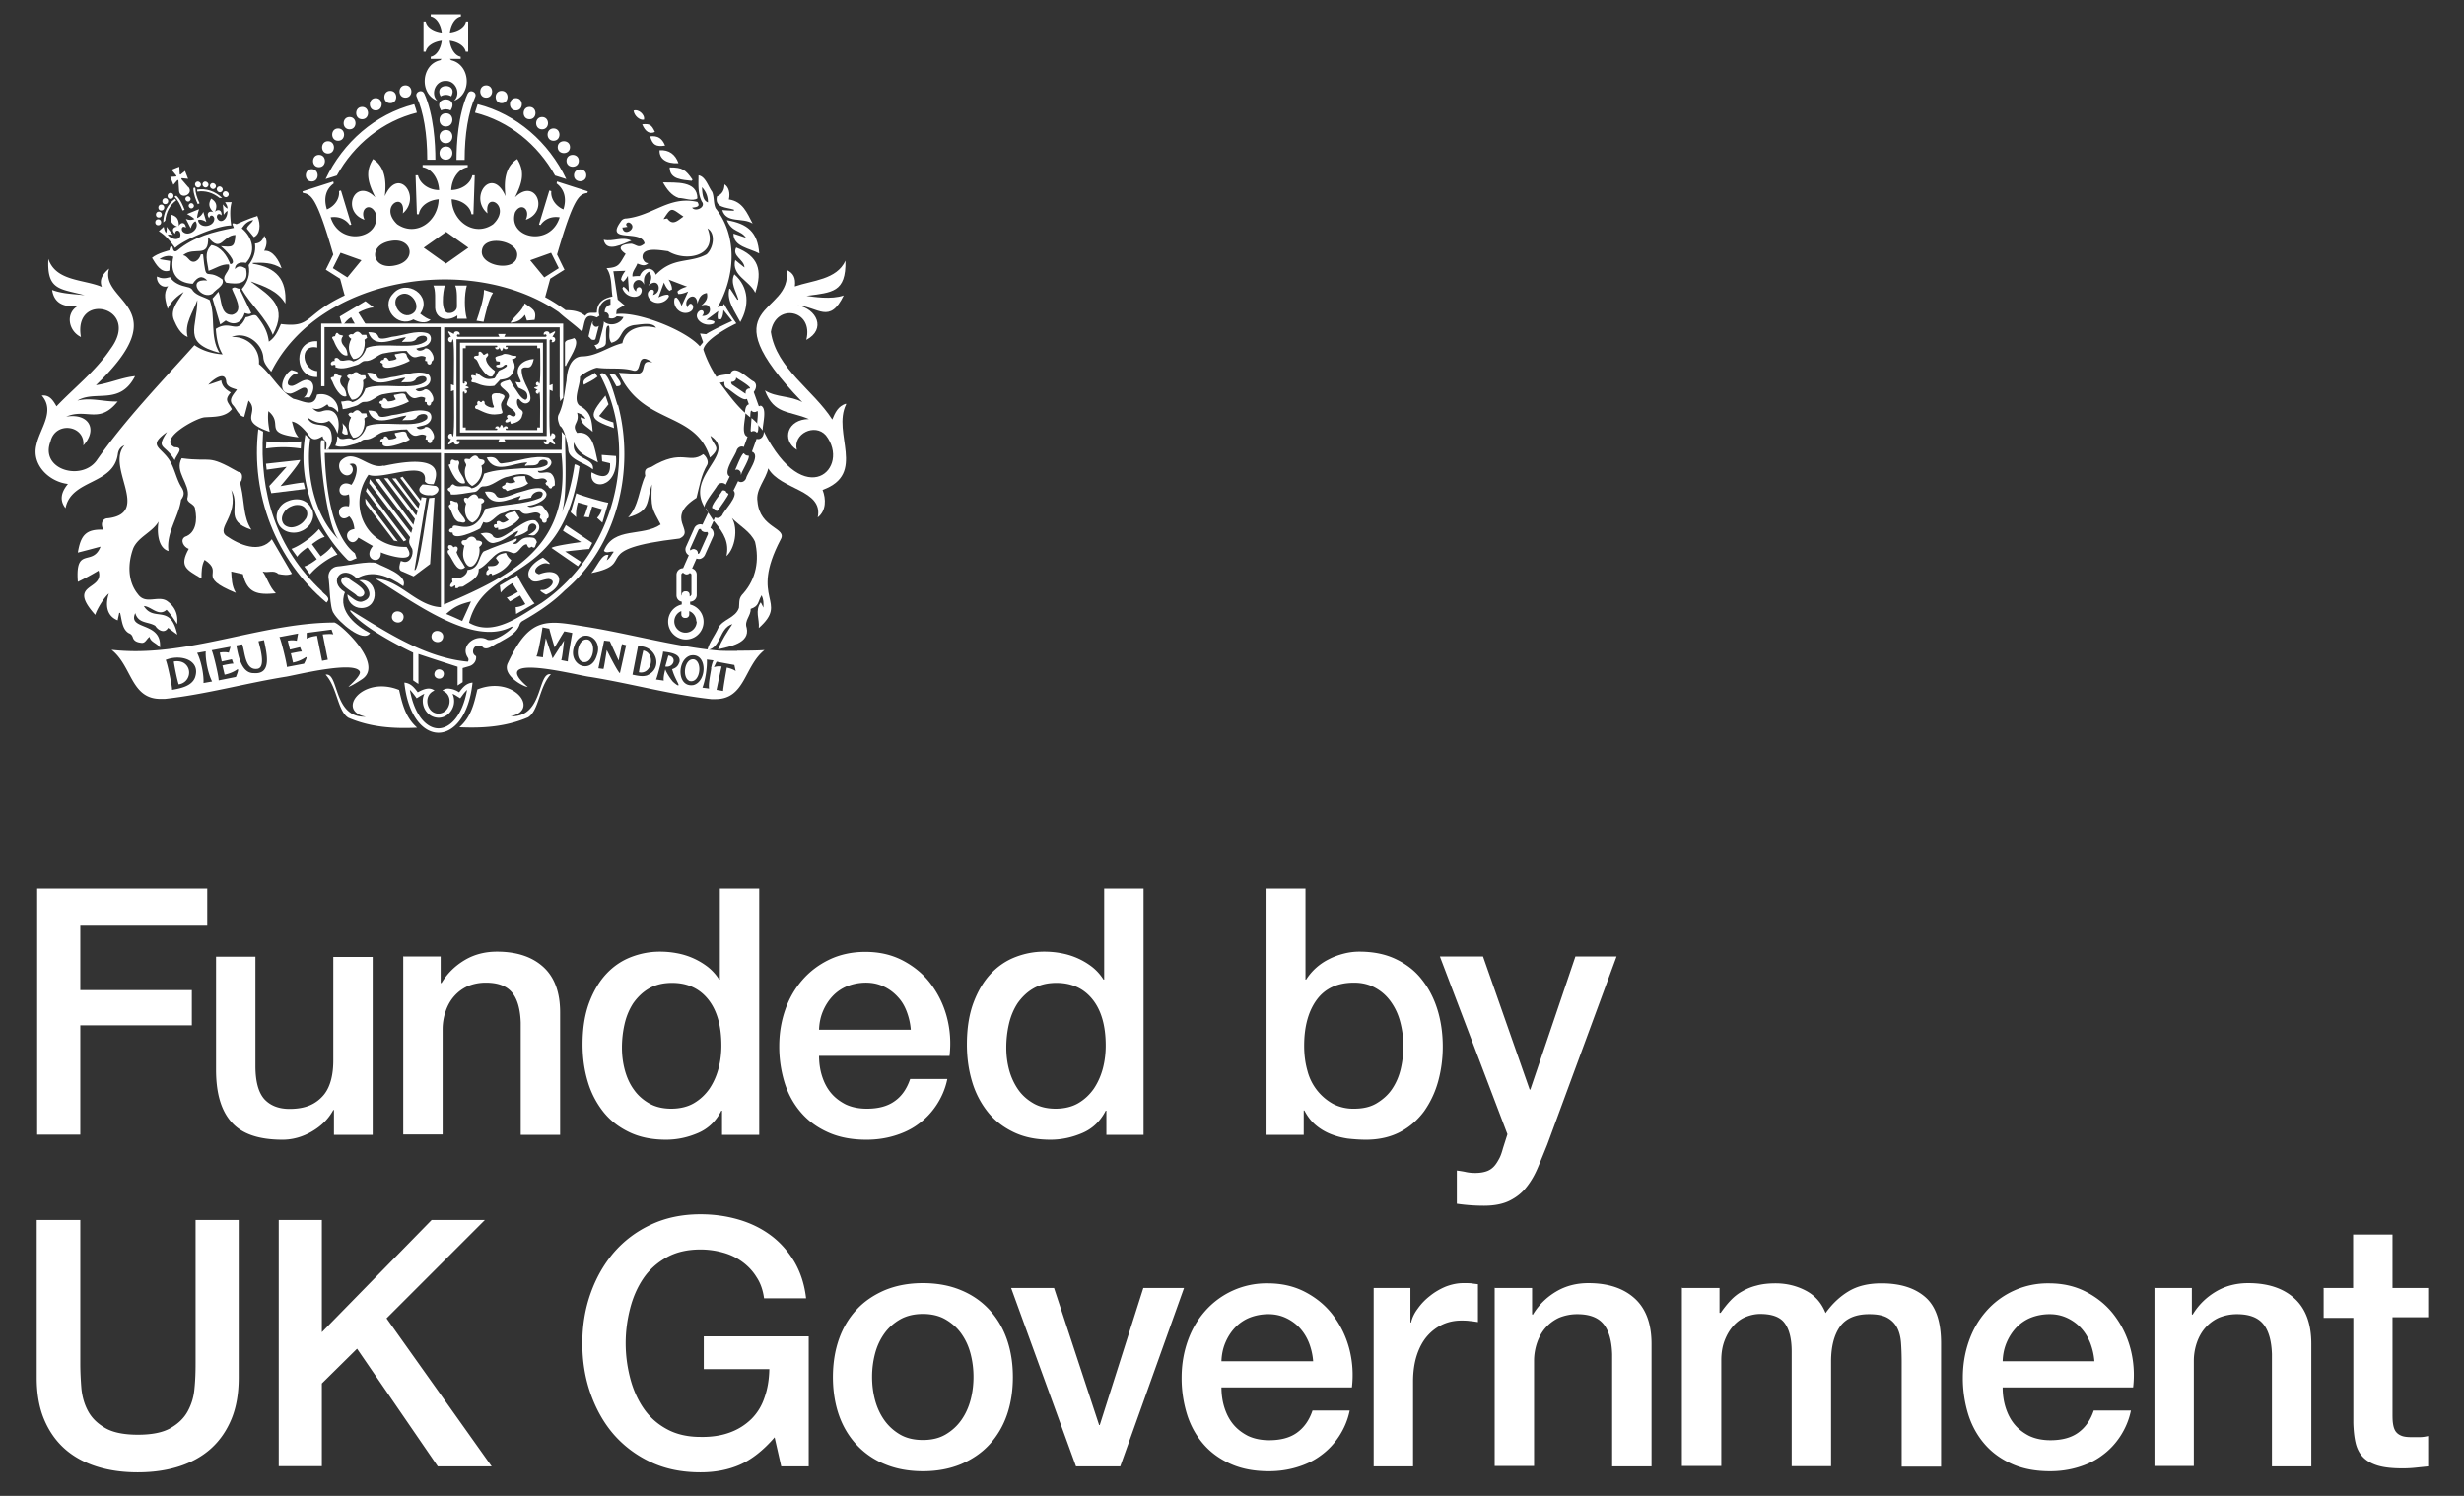 <?xml version="1.0" encoding="UTF-8"?> <svg xmlns="http://www.w3.org/2000/svg" id="Layer_1" data-name="Layer 1" viewBox="0 0 112 68"><rect x="0" y="0" width="112" height="68" fill="#333333" stroke="none"/><defs><style>.cls-1{fill:#fff}</style></defs><path d="M1.69 40.39h7.73v1.69H3.65v2.93h5.07v1.6H3.65v4.97H1.69v-11.2ZM16.94 51.59h-1.76v-1.13h-.03c-.22.41-.55.73-.98.98-.43.25-.88.37-1.33.37-1.07 0-1.84-.26-2.31-.79-.48-.53-.71-1.33-.71-2.39v-5.14h1.79v4.97c0 .71.14 1.21.41 1.51.27.29.65.44 1.14.44.38 0 .69-.06.94-.17.25-.11.45-.27.61-.46.16-.19.27-.43.34-.7.07-.27.1-.56.1-.88v-4.7h1.79v8.11ZM18.34 43.48h1.69v1.19l.03.03c.27-.45.63-.8 1.07-1.06.44-.26.93-.38 1.46-.38.89 0 1.59.23 2.1.69.51.46.77 1.15.77 2.07v5.57h-1.79v-5.1c-.02-.64-.16-1.1-.41-1.39-.25-.29-.64-.43-1.18-.43-.3 0-.58.06-.82.16-.24.11-.44.26-.61.45-.17.19-.3.42-.39.68-.09.26-.14.54-.14.83v4.78h-1.79v-8.11ZM34.51 51.59h-1.69v-1.1h-.03c-.24.47-.59.81-1.05 1.01-.46.2-.95.31-1.46.31-.64 0-1.19-.11-1.67-.34-.48-.23-.87-.53-1.18-.92a4.05 4.05 0 0 1-.71-1.37c-.16-.53-.24-1.09-.24-1.7 0-.73.1-1.36.3-1.9.2-.53.46-.97.79-1.32.33-.35.71-.6 1.13-.76.42-.16.85-.24 1.29-.24.25 0 .51.02.77.07a3.256 3.256 0 0 1 1.42.63c.2.16.37.35.51.57h.03v-4.14h1.79v11.2Zm-6.24-3.97c0 .35.04.68.13 1.02.09.33.22.63.41.89.18.26.42.47.7.63.28.16.62.24 1 .24s.74-.08 1.03-.25c.29-.17.52-.39.71-.66.18-.27.32-.58.41-.92.09-.34.13-.69.13-1.04 0-.9-.2-1.6-.6-2.1-.4-.5-.95-.75-1.64-.75-.42 0-.77.09-1.06.26-.29.17-.52.4-.71.67-.18.28-.31.59-.39.94-.08.35-.12.71-.12 1.07ZM37.23 47.99c0 .31.04.62.13.91s.22.55.4.77.4.39.67.53c.27.13.6.2.97.2.52 0 .94-.11 1.26-.34.32-.22.56-.56.71-1.01h1.69c-.09.44-.26.83-.49 1.18-.23.35-.51.64-.83.87-.32.24-.69.41-1.09.53s-.82.18-1.26.18c-.64 0-1.2-.1-1.69-.31s-.91-.5-1.25-.88c-.34-.38-.6-.83-.77-1.35a5.54 5.54 0 0 1-.26-1.72c0-.57.09-1.12.27-1.64.18-.52.44-.97.78-1.36.34-.39.75-.7 1.23-.93.48-.23 1.03-.35 1.63-.35.64 0 1.21.13 1.72.4s.93.62 1.26 1.06c.33.44.58.94.73 1.51.15.57.19 1.16.12 1.76H37.2Zm4.17-1.17c-.02-.28-.08-.55-.18-.82s-.23-.49-.41-.68a2 2 0 0 0-.63-.47c-.25-.12-.52-.18-.82-.18s-.6.06-.85.16-.48.26-.66.45c-.18.19-.33.42-.44.68-.11.26-.17.54-.18.85h4.17ZM51.98 51.59h-1.69v-1.1h-.03c-.24.47-.59.81-1.05 1.01s-.95.31-1.46.31c-.64 0-1.19-.11-1.67-.34-.48-.23-.87-.53-1.18-.92a4.05 4.05 0 0 1-.71-1.37c-.16-.53-.24-1.09-.24-1.7 0-.73.1-1.36.3-1.9.2-.53.46-.97.79-1.32s.71-.6 1.13-.76c.42-.16.85-.24 1.29-.24.25 0 .51.02.77.07a3.256 3.256 0 0 1 1.42.63c.2.16.37.35.51.57h.03v-4.14h1.79v11.2Zm-6.24-3.97c0 .35.04.68.13 1.02.09.33.23.63.41.89s.42.47.7.63c.28.16.62.24 1 .24s.74-.08 1.03-.25.52-.39.71-.66c.18-.27.32-.58.41-.92.09-.34.13-.69.13-1.04 0-.9-.2-1.6-.6-2.1-.4-.5-.95-.75-1.64-.75-.42 0-.77.09-1.06.26s-.52.4-.71.67c-.18.28-.31.59-.39.94-.08.35-.12.71-.12 1.07ZM57.55 40.39h1.79v4.14h.03a2.575 2.575 0 0 1 1.04-.93c.21-.11.44-.19.67-.25.24-.06.47-.09.7-.09.64 0 1.19.11 1.67.34.48.23.87.53 1.18.93.31.39.55.85.71 1.37s.24 1.08.24 1.68c0 .54-.07 1.07-.21 1.58-.14.51-.36.96-.64 1.36-.29.39-.65.71-1.09.94s-.96.35-1.55.35c-.27 0-.55-.02-.82-.05-.28-.04-.54-.11-.79-.21-.25-.1-.48-.24-.68-.41-.2-.17-.37-.39-.51-.66h-.03v1.11h-1.69v-11.2Zm6.24 7.15c0-.37-.05-.72-.14-1.07-.09-.35-.23-.65-.42-.92s-.42-.48-.71-.64c-.28-.16-.61-.24-.97-.24-.75 0-1.32.26-1.7.78-.38.52-.57 1.22-.57 2.09 0 .41.05.79.15 1.14a2.392 2.392 0 0 0 1.16 1.5 2 2 0 0 0 .96.22c.41 0 .75-.08 1.03-.25.28-.17.52-.38.7-.65.18-.27.31-.57.39-.91.08-.34.12-.69.12-1.04ZM65.45 43.48h1.96l2.12 6.05h.03l2.05-6.05h1.87l-3.15 8.55c-.15.37-.29.72-.43 1.05-.14.33-.31.63-.52.89-.2.26-.46.46-.76.61-.3.15-.69.23-1.16.23-.42 0-.83-.03-1.24-.09v-1.51c.15.02.29.04.42.07.14.03.28.04.42.04.21 0 .38-.03.52-.08s.25-.13.34-.23c.09-.1.16-.22.23-.35s.12-.29.17-.47l.2-.63-3.07-8.08ZM1.69 55.46h1.96v6.52c0 .38.02.76.05 1.14.04.39.14.73.31 1.04s.43.56.78.76c.35.2.84.3 1.48.3s1.13-.1 1.48-.3c.35-.2.61-.45.78-.76s.28-.66.31-1.04c.04-.39.05-.77.05-1.14v-6.52h1.96v7.17c0 .72-.11 1.35-.33 1.88-.22.53-.53.98-.93 1.34-.4.36-.89.63-1.45.81-.56.18-1.19.27-1.88.27s-1.32-.09-1.88-.27-1.05-.45-1.45-.81c-.4-.36-.71-.81-.93-1.34-.22-.53-.33-1.16-.33-1.88v-7.17ZM12.67 55.46h1.96v5.1l4.99-5.1h2.42l-4.47 4.47 4.78 6.73H19.9l-3.67-5.35-1.6 1.58v3.76h-1.96v-11.2ZM36.76 66.66h-1.25l-.3-1.32c-.52.6-1.05 1.01-1.57 1.24-.52.23-1.12.35-1.8.35-.84 0-1.59-.15-2.25-.46a5.06 5.06 0 0 1-1.69-1.26c-.46-.53-.81-1.16-1.06-1.87-.25-.71-.37-1.47-.37-2.27s.12-1.55.37-2.26c.25-.71.6-1.33 1.06-1.87.46-.53 1.02-.96 1.69-1.27.66-.31 1.41-.47 2.25-.47.61 0 1.18.08 1.73.24.55.16 1.04.4 1.47.72.43.32.78.72 1.07 1.2.28.48.46 1.04.53 1.66h-1.91c-.05-.37-.16-.69-.34-.96-.17-.28-.39-.51-.65-.7-.26-.19-.55-.33-.88-.42-.32-.09-.66-.14-1.02-.14-.6 0-1.11.12-1.54.36-.43.24-.79.56-1.06.96-.27.4-.47.86-.6 1.37-.13.51-.2 1.03-.2 1.57s.07 1.06.2 1.57.33.97.6 1.37c.27.4.62.72 1.06.96.43.24.95.36 1.54.36.5.01.95-.06 1.33-.2.39-.14.71-.35.98-.61.27-.27.47-.59.6-.98.14-.39.21-.82.22-1.29h-2.98v-1.49h4.77v5.9ZM41.95 66.88c-.65 0-1.23-.11-1.73-.32a3.59 3.59 0 0 1-1.29-.89c-.35-.38-.62-.83-.8-1.35-.18-.52-.27-1.1-.27-1.72s.09-1.19.27-1.71c.18-.52.45-.97.8-1.35s.78-.67 1.29-.89c.51-.21 1.08-.32 1.73-.32s1.23.11 1.73.32c.51.21.94.51 1.29.89s.62.83.8 1.35.27 1.09.27 1.71-.09 1.2-.27 1.72-.45.97-.8 1.35c-.35.38-.78.67-1.29.89-.51.21-1.08.32-1.73.32Zm0-1.42c.4 0 .74-.08 1.03-.25s.53-.39.72-.66c.19-.27.33-.58.42-.92.09-.34.13-.69.13-1.04s-.04-.69-.13-1.04c-.09-.35-.23-.65-.42-.92-.19-.27-.43-.48-.72-.65-.29-.17-.64-.25-1.03-.25s-.74.08-1.04.25c-.29.17-.53.38-.72.65-.19.27-.33.57-.42.92s-.13.69-.13 1.04.04.7.13 1.04c.09.34.23.65.42.92.19.27.43.49.72.66s.64.25 1.04.25ZM45.97 58.55h1.94l2.05 6.23h.03l1.98-6.23h1.85l-2.9 8.11h-2.01l-2.95-8.11ZM55.52 63.06c0 .31.04.62.13.91s.22.55.4.77c.18.22.4.39.67.53.27.13.6.2.97.2.52 0 .94-.11 1.26-.34s.56-.56.71-1.01h1.69c-.09.44-.26.83-.49 1.18-.23.35-.51.64-.83.87-.32.24-.69.41-1.09.53s-.82.18-1.26.18c-.64 0-1.2-.1-1.69-.31s-.91-.5-1.25-.88c-.34-.38-.6-.83-.77-1.35a5.54 5.54 0 0 1-.26-1.72c0-.57.09-1.12.27-1.64.18-.52.44-.97.78-1.36a3.717 3.717 0 0 1 2.86-1.28c.64 0 1.21.13 1.72.4s.93.62 1.26 1.06c.33.44.58.94.73 1.51.15.57.19 1.16.12 1.76h-5.96Zm4.17-1.17c-.02-.28-.08-.55-.18-.82-.1-.26-.24-.49-.41-.68-.17-.19-.38-.35-.63-.47s-.52-.18-.82-.18-.6.06-.85.16-.48.26-.66.45c-.18.19-.33.42-.44.68-.11.26-.17.54-.18.85h4.17ZM62.43 58.55h1.68v1.57h.03c.05-.22.15-.43.31-.64.15-.21.33-.4.55-.57.21-.17.45-.31.71-.42.26-.1.53-.16.8-.16.21 0 .35 0 .43.02l.24.03v1.72c-.13-.02-.25-.04-.38-.05-.13-.02-.26-.02-.38-.02-.3 0-.59.06-.85.18s-.5.3-.7.53-.36.53-.47.87-.17.74-.17 1.19v3.86h-1.79v-8.11ZM67.95 58.55h1.69v1.19l.03.03c.27-.45.63-.8 1.07-1.06.44-.26.93-.38 1.46-.38.89 0 1.59.23 2.1.69.51.46.77 1.15.77 2.07v5.57h-1.79v-5.1c-.02-.64-.16-1.1-.41-1.39-.25-.29-.64-.43-1.18-.43-.3 0-.57.06-.82.16-.24.11-.44.26-.61.45-.17.19-.3.42-.39.68-.09.26-.14.54-.14.83v4.78h-1.79v-8.11ZM76.47 58.55h1.69v1.13h.05c.14-.2.28-.38.44-.55.16-.17.33-.31.53-.42.19-.11.42-.21.67-.27.25-.07.54-.1.86-.1.49 0 .95.11 1.37.33.42.22.72.56.9 1.02.3-.42.65-.75 1.05-.99s.89-.36 1.49-.36c.86 0 1.52.21 2 .63.48.42.71 1.12.71 2.1v5.6h-1.79v-4.74c0-.32-.01-.62-.03-.89-.02-.27-.08-.5-.18-.69-.1-.19-.25-.34-.45-.45s-.47-.16-.82-.16c-.61 0-1.05.19-1.32.56-.27.38-.41.91-.41 1.6v4.75h-1.79v-5.21c0-.56-.1-.99-.31-1.28-.2-.29-.58-.43-1.12-.43-.23 0-.45.05-.67.14s-.4.23-.56.41c-.16.18-.29.4-.39.66s-.15.56-.15.89v4.81h-1.79v-8.11ZM91.03 63.06c0 .31.04.62.13.91s.22.55.4.77c.18.22.4.39.67.53.27.13.6.2.97.2.52 0 .94-.11 1.26-.34s.56-.56.71-1.01h1.69c-.09.44-.26.83-.49 1.18-.23.35-.51.64-.83.87-.32.24-.69.41-1.09.53s-.82.18-1.26.18c-.64 0-1.2-.1-1.69-.31s-.91-.5-1.25-.88c-.34-.38-.6-.83-.77-1.35a5.54 5.54 0 0 1-.26-1.72c0-.57.09-1.12.27-1.64.18-.52.44-.97.78-1.36a3.717 3.717 0 0 1 2.86-1.28c.64 0 1.21.13 1.72.4s.93.62 1.26 1.06c.33.44.58.94.73 1.51.15.57.19 1.16.12 1.76H91Zm4.17-1.17c-.02-.28-.08-.55-.18-.82-.1-.26-.24-.49-.41-.68-.17-.19-.38-.35-.63-.47s-.52-.18-.82-.18-.6.06-.85.16-.48.26-.66.45c-.18.19-.33.42-.44.68-.11.26-.17.54-.18.85h4.17ZM97.94 58.55h1.69v1.19l.03.03c.27-.45.63-.8 1.07-1.06.44-.26.93-.38 1.46-.38.89 0 1.59.23 2.1.69.51.46.77 1.15.77 2.07v5.57h-1.79v-5.1c-.02-.64-.16-1.1-.41-1.39-.25-.29-.64-.43-1.18-.43-.3 0-.57.06-.82.16-.24.11-.44.26-.61.45-.17.19-.3.42-.39.68-.09.26-.14.54-.14.83v4.78h-1.79v-8.11ZM105.61 58.55h1.35v-2.43h1.79v2.43h1.62v1.33h-1.62v4.33c0 .19 0 .35.02.49s.05.25.11.35c.06.09.14.16.26.21.11.05.27.07.47.07h.38c.13 0 .25-.02.38-.05v1.38l-.58.06c-.19.02-.38.03-.58.03-.47 0-.85-.04-1.14-.13-.29-.09-.51-.22-.67-.39-.16-.17-.27-.39-.33-.65s-.09-.56-.1-.89v-4.78h-1.35v-1.33ZM34.58 18.46h-.09l-.23-.64c.11-.14.17-.36 0-.48-.23-.09-.87-.82-1.06-.35-.08.03-.59.06-.63.15-.24-.38-.45-.79-.6-1.25.1-.53 1.5-1.19 1.5-1.19s-.4-.57-.56-.89c-.07.16-.13.09-.29.16.78-1.38.94-3.19-.09-4.5-.11-.23-.06-.52-.16-.75-.18-.24-.3-.7-.62-.75 0 .41-.04.81.15 1.19.21.26-.29.49-.44.28.3-.03.35-.09.24-.26-1.28-.29-2 .61-3.22.75-.11 0-.2.04-.26.14-.75 1.02.94.32 1.08 1-.28.23-.32.08-.59.01-.38.01-.75.13-.27.46-.29.46-.28.62-.87.65.26.36.2.88.27 1.29-.42.08-.71.28-.71.73-.19.04-.39-.06-.53.15-.26-.22-.57-.26-.89-.26-.15-.11-.53-.38-.93-.59.08-.3.16-.58.23-.84.12-.08.54-.34.65-.41-.06-.11-.28-.57-.34-.69.76-2.6 1-2.74 1.38-2.8l.02-.07-1.4-.45-.02.09c.35.26.47.68.31 1.18-.37-.16-.59-.51-.55-.83l-.09-.03-.47 1.55.07.02c.18-.27.5-.41.87-.35-.43 1.38-2.38.95-2.03-.22.25-.48.72-.17.49.33 1.09-.38.45-1.95-.49-1.02.31-.63.48-1.13.1-1.74-.5.32-.63.91-.53 1.69-.62-1.41-1.69.04-.82.78-.16-1.05 1.13-.35.26.49-.83.59-1.86-.09-1.89-1.13.48.04.85.33.9.68h.09l.06-1.77h-.11c-.07.36-.47.66-.96.67.03-.55.35-.97.75-1.04v-.1h-2.05v.1c.41.07.72.5.75 1.04-.49 0-.88-.31-.96-.67h-.11l.06 1.77h.09c.05-.36.42-.64.9-.68-.03 1.04-1.05 1.72-1.89 1.13-.87-.84.42-1.53.26-.49.87-.74-.2-2.18-.82-.78.1-.78-.03-1.36-.53-1.69-.39.61-.21 1.11.1 1.74-.93-.94-1.58.64-.49 1.02-.23-.5.24-.81.49-.33.35 1.17-1.6 1.6-2.03.22.37-.06.69.09.87.35l.07-.02-.47-1.55s-.09.02-.09.03c.04.32-.17.67-.55.83-.16-.5-.05-.92.31-1.18l-.02-.09-1.4.45.02.07c.38.06.63.2 1.38 2.8-.06.13-.28.57-.34.69l.65.41c.07.24.13.49.21.76-1.88.88-1.45 1.48-2.9 1.3-.13.3-.25.6-.55.8-.05-.46-.26-.81-.53-1.14-.13-.16-.32.02-.52.03-.39.86-.66.08-1.36.53.03.4.09.8.31 1.16-.51-.04-.94-.18-1.28-.42-1.54 1.72-3.14 3.37-4.46 5.26-.7.93-2.58.39-2.08-.89.23-.93 1.58-.73 1.49.19.67-.74.24-1.48-.78-1.31.93-.4 1.5.36 2.34-.69-.64.02-1.19-.19-1.83-.04.81-.49 1.93.24 2.62-1.11-.6.06-1.15.32-1.78.41 3.75-3.58.14-3.75.6-5.3-.29.25-.46.5-.33.83-.84-.35-2.09-.25-2.43-1.27-.08 1.45.56 1.35 1.65 1.65-.51-.06-1.01-.06-1.48-.24.1.65.59.79 1.17.73-.57.32-.44 1.13.14 1.41-.37-2.1 2.78-1.38 1.34.55-.67 1-1.63 1.74-2.45 2.6-.15-.26-.31-.53-.67-.49.62.71-.08 1.49-.24 2.23-.24.91.57 1.69 1.43 1.79-.34.41-.37.77-.11 1.1.26-1.34 2.2-1.04 2.38-2.48.03-.17.11-.3.3-.38-.87.99 1.23 3.08-.75 3.32-.28 0-.35.3-.2.52-.82-.04-1.04.27-1.17 1.04.36-.09.69-.18 1.03-.27-.36.93-1.16-.05-1.03 1.6.33-.16.64-.33.94-.51.29.93-1.48.53-.15 2.01.08-.28.44-.84.62-.97-.16.47-.13 1.01.4 1.22.02-.12.05-.23.07-.34h.04c.08.31.09.74.39.92.1.04.15.09.19.2.05.17.21.22.37.24.2.04.25-.18.39-.27.04.24.33.28.47.49.11-1.21-1.49-.77-1.12-1.57.14.49.6.38.91.58.12.2.42.37.58.09.15.11.28.21.42.31-.31-1.43-1.06-.55-1.52-1.3.33.01.67.5 1.03.17.19.2.34.42.48.65.06-.46-.11-.81-.47-1.06-.41-.25-.96.19-1.31-.3-.48-.59-.46-1.41-.21-2.09.23-.52.86-.72 1.15-1.21-.08.44-.04 1.2.45 1.34-.12-.81.46-1.54.57-2.33.15-.2.16-.35.02-.57-.25-.4-.31-.89-.58-1.28-.42-.59-.94-.61-.08-1.23-.52.81-.1.51.35 1.28.08-.26.47-.59-.01-.59-.76-.37.99-1.34 1.38-1.36.39-.03.93.01 1.23-.37-.18-.35-.36-.4-.05-.76-.21-.12-.4-.27-.43-.55-.2.07-.38.13-.59.2.19-.22.75-.65.81-.17.01.27.28.32.49.39-.15.22-.41.45-.18.71.16.17.26.49.51.53.07-.25.13-.49.2-.74.55.58-.55.9.96 1.42-.06-.31-.1-.61-.06-.94.73.61-.31.99 1.37 1.19-.19-.22-.23-.47-.3-.72.28.05.51.31.69.52.17.26.3.41.7.15.02.05.02.11.06.14.18.13.11.3.1.48h.05c.23-.24.25-.51.18-.8-.16-.56-.84-.11-1.08-.68.32.22.64.35.99.16.2.19.28.32.38.58.16-.6-.02-1.21-.66-1.03-.2.07-.28.05-.48-.12.29.1.49-.05.68-.18.04.05.06.11.09.11.18.01.29.12.4.25.06-.51-.45-.93-.96-.8-.13.63-.66.27-1.07.19-.65-.38-.99-1.11-1.57-1.58.06-.71-.53-1.27-1.24-1.23.64-.28 1.39.27 1.44.93.02.27.19.44.36.65 2.15-4.32 9.09-5.45 13.07-2.71.34.31.71.56 1.06.89.14-.41.06-.9.67-.65l.12-.08c-.13-.35.14-.74.5-.77v.27a.32.32 0 0 0-.26.35c.12-.03.23.14.17.24.11.07.28.04.37-.06.1 0 .2.02.31.03-.14.33-.63.45-.9.2.05.07-.18.81-.19.9-.03.11-.13.18-.23.17.04.07.08.13.12.2.17-.1.42-.09.4-.34.03-.14-.06-.79.14-.73.08.24-.07.53.11.77.57-.14.32-.66 1.02-.8.28-.02.86-.16 1.01.12-.61-.16-1.4 0-1.53.7-.63.15-1.17.6-1.84.6-.54.03-.68.67-.7 1.11-.09.51-.12 1.03-.34 1.5-.11.18-.02.39.04.55.21.11.35.82.38 1.07 0 .46.8.62 1.12.91.09-.58-1.01-.42-.86-1.23.2.54.62.65 1.09.91-.15-.54-.19-1.45-.95-1.34-.29-.41.14-.43 0-.92.22.07.32.14.38.28-.07-.02-.13-.04-.22-.07.03.34.32.43.55.66-.04-.56-.09-.92-.61-1.2-.3-.27.05-.9.03-1.28 0-.11.7-.47.81-.43.53.07 1.08-.02 1.59.12.51.16.07-.95.9-.36-.6-.18-.23.47-.66.51-.3 0-.56-.03-.87-.04 1.08 2.41 3.48 1.7 4.14 3.85.55-.49.18-.48.02-.99 1.25.83-1.16 1.79-.26 3.25-.06-.16.51-.85.57-.98.1-.15.28-.16.39-.05l.18-.37c-.34-.18.27-.97.32-1.2.06-.14.21-.2.32-.14l.17-.47c-.32-.09-.08-.86-.1-1.07-.45-.4-.81-.91-1.16-1.38l.21-.04c-.02.11.01.22.1.28.15.06.74.63.92.49l.09.25c-.15.04-.17.25-.18.39.08.07.16.13.24.2.01-.05 0-.28.05-.31.07.09.2.09.27.02.07.04-.02.53 0 .6.09.09.17.19.25.29-.03-.23.25-1.1-.14-1.14Zm-6.29-8.12c.08 0 .15-.02.24-.03-.16-.11 0-.27.13-.16.31.24-.31.64-.37.19Zm-12.5 2.27-.66-.42.35-.7.95.34-.64.78Zm2.15-.54c-1.03.21-1.25-.92-.21-1.11 1.03-.21 1.25.92.21 1.11Zm2.33-.09-1.01-.72 1.02-.72 1.01.72-1.02.72Zm1.64-.62c.12-.72 1.74-.41 1.59.31-.12.72-1.74.41-1.59-.31Zm2.19.47.95-.34.35.7-.66.42-.64-.78Zm7.81-3.32c.19.21.27.43.27.69-.18-.06-.26-.26-.27-.69Zm-.85 1.34c-.25.17-.48.43-.73.08l-.17.03c.38-.59.35-.49.9-.12Zm-2.09 2.13c.17.06.33.15.5-.02-.16 0-.21-.11-.26-.22-.08-.55.83-.36 1.16-.32.85.52 2.29.19 1.79-1.04.39.24.26.91-.04 1.18-.78.42-1.53.11-2.31.93-.12-.38-.57-.36-.73.06-.15 0-.19 0-.33.02-.03-.22.15-.38.22-.59Zm2.95 3.63-.11.13c-.65-.74-2.85-1.6-3.8-1.46 0 0 .01-.11.02-.17s.36-.23.36-.23l-.31-.26-.2-1.29.55-.02s-.19.23-.2.41c.03.02.06.05.08.09.11-.05.23-.27.23-.27l.05.74s-.15-.21-.26-.25c0 .03-.02.05-.04.07.16.49.87.52.88.1-.02-.22-.27-.18-.25.05-.39-.31.14-.81.36-.31-.03-.29 0-.45.22-.59.15.19.13.36-.03.64.48-.45.67.31.21.42.22-.4-.42-.27-.18.14.21.33.73.28.91-.08a.488.488 0 0 1-.03-.07c-.18-.03-.45.12-.45.12l.25-.68s.1.29.26.38a.19.19 0 0 1 .1-.05c.03-.18-.15-.46-.15-.46l.84.32s-.33.08-.44.23c.02.03.03.07.03.1.17.03.46-.11.46-.11l-.3.66s-.09-.29-.24-.39c-.02.01-.04.02-.07.03-.12.38.23.76.61.66.46-.14.1-.67-.03-.23-.25-.39.42-.81.45-.17.08-.31.19-.45.43-.49.06.25-.04.39-.26.58.52-.22.54.5.04.46.17-.16.02-.35-.15-.2-.3.31.26.76.7.54 0-.03 0-.05.02-.08-.11-.08-.37-.08-.37-.08l.54-.4s-.06.24-.01.37c.04 0 .08 0 .12.01.12-.12.12-.43.12-.43l.4.5s-1.01.46-1.18.6l-.28-.03.14.39Zm1.98 2.28s-.02 0-.04-.01l-.59-.4s-.05-.08-.03-.12c.11 0 .23-.06.22-.2.05.06.68.4.63.5-.13-.01-.23.1-.19.24Z" class="cls-1"></path><path d="M26.75 15.29s.09.09.13.14c.06.02.17.05.19-.04l.15-.58c-.07.06-.18.07-.24-.02a.151.151 0 0 1-.02-.19c-.07-.01-.19.65-.21.69ZM18.13 31.36c-1.66-.66-2.87.95-1.51 1.22-1.49.06-1.2-2.03-1.82-1.91.54.58.54 1.66 1.04 1.96 1 .43 2.04.5 3.12.45-.54-.48-.67-1.08-.82-1.72ZM23.21 32.56c1.36-.27.15-1.88-1.51-1.22-.15.64-.28 1.25-.82 1.72 1.07.05 2.11-.02 3.12-.45.5-.3.5-1.38 1.04-1.96-.62-.12-.33 1.97-1.82 1.91ZM34.16 19.01l-.04.54s0 .06.03.08c.08-.06.19-.04.25.04.09-.02.06-.29.08-.36-.1-.11-.2-.21-.31-.3ZM34.02 20.71a.203.203 0 0 1-.2-.1c-.1-.04-.37.71-.41.76.13-.08.3.05.26.21.01-.01.03-.02.03-.04 0-.08.43-.77.32-.83Z" class="cls-1"></path><path d="M38.45 18.35c-.35.11-.49.4-.62.72-.87-1.36-2.54-2.31-2.79-3.98.2-1.33 1.96-1.03 1.61.36.92-.49.47-1.41-.39-1.57.94.08 1.45.87 2.09-.45-.56.2-1.4.06-1.69.02 1.17-.16 1.8-.15 1.77-1.6-.4.87-1.5.89-2.3 1.17.05-.39-.07-.62-.38-.75.32 2.12-3.7 1.43.72 6.01-.54-.3-1.17-.2-1.7-.53.41 1.1 1.1.91 2 1.3-.97 0-1.27.94-.55 1.4-.19-.73.82-1.23 1.32-.66 1.15 1.47-.95 3.52-2.82-.17.01.2-.13.39-.33.33l-.21.58c.43.16-.23.98-.27 1.22-.07.16-.24.21-.36.12l-.21.43c.26.24-.44.91-.51 1.12-.08.12-.22.16-.33.1l-.07.15.03.03c.47.56.69.99.56 1.58.38-.33.55-1.24.25-1.73.35.36.85.62 1.05 1.08.2.84.05 1.67-.52 2.33-.24.24-.18.37-.21.67-.16.47-.73.51-.94.91-.15.35-.4.64-.5 1.01.64-.1.53-1 1.14-1.18-.25.38-.48.72-.65 1.15.51-.13 1.46-.27 1.3-.98-.12-.33.2-.55.18-.86.4-.14.31-.31.5-.62.09.19.09.35.08.56-.05-.1-.08-.17-.12-.24-.28.39-.05.76-.09 1.17 1.4-1.25-.46-1.24.99-4.02.33-.55-.95-.49-1.05-1.74-.09-.54.38-.98.49-1.5.56.99 2.51.96 2.25 2.23.39-.3.38-.84.22-1.25 2.02-.73.42-2.58 1.07-3.89Z" class="cls-1"></path><path d="M32.98 22.32s-.12-.07-.16 0c-.02.08-.57.71-.43.79.02 0 .05 0 .07.02.04.02.08.05.1.1.03 0 .07-.01.09-.05.02-.05.51-.7.46-.74-.06-.02-.11-.06-.12-.11ZM32.16 23.25s.02.03.03.04v-.02l-.03-.02ZM12.36 24.51c-.54.67-1.48.26-2.07-.15-.48-.35.56-.91.22-2.09.46.75-.38 1.39.92 1.81-.38-.56-.32-1.28-.47-1.92-.02-.11-.07-.22.02-.33.04-.15.05-.36-.15-.38-1.45-.83-1.16-.43-2.57-.62-.35.61.39 1.16.27 1.76-.1.29.34.28.34.57.1.45.05 1.07-.46 1.24-.25.15-.05.48.17.55-.45.81-.1.94.58 1.35 0-.31 0-.59.14-.85.95.63-.46.73 1.42 1.5-.19-.31-.19-.66-.21-.97l.53.12c.2.87.67.95 1.5.87-.3-.3-.38-.68-.6-.99.25.08.5-.09.71.11.2.04.43.08.62-.01-.3-.52-.6-1.03-.91-1.56ZM31.96 20.65c-.65.46-.96-.28-2.36.58-.26.04-.32.15-.27.4-.29.62-.29 1.37-.78 1.89 1.05-.3.82-.7 1.08-1.5-.05 1.09 0 1.07.4 1.82-.81.57-2.14.09-2.58 1.2.12.14.28 0 .45.04-.11.13-.15.28-.32.39.04-.11.06-.17.08-.24-.3-.1-.55.59-.78.82 2.17-.44-.26-1.07 4.01-1.57.76-.36-.71-.91.77-1.85.13-.51.21-1.04.49-1.51.07-.15-.04-.37-.18-.47ZM11.67 9.83c-.33.09-.92.36-.92.36-.29-.11-.16.03-.12.17-.92.17-1.83.41-2.56 1.02-.13.1-.19.04-.23-.15-.09-.13-.13.1-.14.15 0 0-.55.13-.79.34.17.28.41.72.79.58 0-.14.02-.28.03-.44-.16-.03-.31-.05-.48-.08.2-.15.44-.18.63-.11-.17.7.13 1.19.88 1.23.23-.34.43-.39.66-.15-.99-.1-.25.94.25.59.13-.19.56-.36.44-.64-.78-.57-.73.27-.88-1.14h-.1c-.07.27-.34.48-.55.22-.08-.08-.14-.16-.26-.18.54-.43 1.18.19 1.14-.82.6.75.65-.08 1.24-.1-.03.59-.15.55-.66.51.17.13.81.76.43.82-.16-.4-.42-.79-.86-.87-.36.36-.18.75-.13 1.17.32-.11.59-.31.92-.29.11.33-.41.51-.12.83.51.08 1.06.09.9-.64-.17-.1-.33-.17-.5.02 0-.28.28-.33.5-.28.47-.5.31-1.16-.19-1.57.13-.2.27-.33.52-.38-.08.17-.25.23-.29.39.11.14.22.27.32.39.27-.12.34-.55.15-.98Z" class="cls-1"></path><path d="M11.42 12.8c.6.22 1.21.42 1.55 1 .07-1.1-.41-1.64-1.48-1.81v-.04c.45-.02.89-.02 1.31.25-.11-.34-.39-.84-.79-.8.14-.3.14-.5 0-.68-.07.21-.2.34-.42.35.05.38-.08.7-.29.98.08.42-.03.76-.31 1.09.41.73 1.1 1.29 1.41 2.08.68-1.28-.05-1.71-.99-2.41ZM9.55 13.65c-.28-.16-.59-.2-.78-.43-.05-.11-.15-.15-.25-.17-.32-.07-.62-.18-.79-.45-.24.07-.38.07-.6-.03-.02.27.21.54.51.44-.24.35-.11.67-.02 1.03.17-.36.44-.58.73-.77-.23.39-.63.78-.45 1.26.13.31.31.66.63.79-.16-.6.25-1.13.44-1.68 0 1.26-.71 1.94 1.01 2.4-.46-.74-.16-1.64-.45-2.4ZM14.64 26.88c-2.08-1.94-2.86-4.46-2.68-7.26-.05-.03-.11-.06-.22-.11-.35 2.97.8 5.96 3.1 7.88.23-.22-.08-.34-.21-.51ZM33.46 11.26c-.2.38.37.54.38.9-.15-.12-.28-.22-.42-.34-.18.71.65.93.91 1.49.34-1.03.15-1.66-.87-2.06ZM10.89 13.12c-.11.02-.21-.13-.35 0 .12.34.58 1.03.02 1.19-.55.03-.47-.66-.63-1.05-.1.11-.18.21-.27.31.11.39.23.77.35 1.18.09-.07.17-.12.25-.18.39.27.74.09.86-.34.11.03.22.08.3 0-.18-.37-.35-.73-.53-1.1ZM33.13 9.07c.07-.3-.01-.58-.2-.69 0 .26-.11.45-.34.55-.12.52.42.49.77.6v.05c-.17 0-.35-.02-.53-.03.19.62.92.32 1.38.61-.26-.5-.45-.99-1.06-1.09ZM33.38 12.47c-.2.39.08.77.18 1.14-.01 0-.03.01-.04.02-.11-.17-.22-.34-.33-.5h-.04c-.13.55.26 1.04.5 1.51.42-.74.4-1.58-.27-2.17ZM33.04 10.01c.24.57.62.43.87.8l-.57-.19c-.01.6.75.67 1.17.9-.07-.98-.54-1.35-1.46-1.51ZM30.13 8.28c.17.31.39.61.72.72.26 0 .63.17.85.02 0-.82-1-.71-1.57-.73ZM27.35 20.68c0 .12.02.2.02.29.13.03.24.06.36.09.04.68-.34.69-.84.41-.15.86 1.24.77 1.11-.74-.21-.02-.42-.03-.65-.05ZM27.88 19.2c-.23-.07-.45-.15-.65-.29.15-.18.28-.35.43-.53-.04-.12-.08-.24-.14-.4-.77.94-.77 1.07.39 1.48-.01-.11-.02-.18-.03-.26ZM23.85 13.79c-.13.38-.46.56-.65.88.31-.02.48-.12.66-.36.03.09.06.17.09.26.13-.01.24-.02.35-.03.12-.46-.14-.51-.45-.75ZM26.09 15.37c-.14.08-.44.05-.41.27v.99c.01 0 .03 0 .04.01.11-.3.69-1.04.38-1.27ZM30.44 7.61c0 .56.59.56 1 .61.01-.02.02-.03.04-.05-.32-.46-.46-.56-1.03-.56ZM29.98 6.83c-.02.39.31.62.86.59-.14-.4-.43-.62-.86-.59ZM27.44 10.9c.13.62.87.17 1.26.04-.45-.21-.81.06-1.26-.04ZM29.55 6.2c.12.4.27.48.68.42-.13-.33-.34-.46-.68-.42ZM29.19 5.65c.14.34.34.46.58.35-.16-.34-.24-.38-.58-.35ZM28 17.07c-.05-.06-.17-.06-.26-.08 0 .01-.02.02-.03.03.11.18.21.36.31.54.41 0 .06-.34-.03-.49ZM27.03 16.95c-.18.18-.61.23-.49.54.21-.12.43-.21.62-.37-.04-.06-.08-.11-.13-.18ZM28.8 5.03c.03.24.28.45.47.41.06-.22-.25-.5-.47-.41ZM24.56 17.4v.01-.01zM8.46 8.96c-.11.11.06.28.17.17.11-.11-.06-.28-.17-.17ZM8.61 9.27c-.11.11.06.28.17.17.11-.11-.06-.28-.17-.17Z" class="cls-1"></path><path d="m8.55 8.5-.31-.36.02-.04.29.03-.14-.36-.21.17s-.02-.01-.03-.02l-.02-.34c-.09.03-.26.1-.35.14l.22.27s-.01.02-.01.03-.27.02-.27.02l.14.36.19-.22.04.02.03.48c.05.42.68.16.43-.17ZM7.22 9.62c-.17 0-.18.27 0 .27s.18-.27 0-.27ZM7.19 9.97c-.17 0-.18.27 0 .27s.18-.27 0-.27ZM7.75 8.77c-.17 0-.18.27 0 .27s.18-.27 0-.27ZM7.33 9.3c-.17 0-.18.27 0 .27s.18-.27 0-.27ZM10.53 9.19h-.3c.08.13.11.19.11.29-.06-.02-.13-.09-.21-.19l.04.47c.06-.08.1-.14.17-.17 0 .44-.36.61-.48.3-.02-.14.09-.22.21-.1.02-.28-.2-.28-.3-.16.12-.27.07-.45-.17-.6-.15.25-.09.42.1.62-.19-.1-.35.06-.19.27.04-.18.19-.14.23 0 .03.39-.66.51-.74.09.06-.04.21-.03.38.08l-.14-.46a.48.48 0 0 1-.28.28c0-.14.09-.4.09-.4-.14.05-.42.17-.55.22 0 0 .25.13.34.23-.12.04-.23.06-.39-.01l.22.43c.05-.19.14-.3.22-.32.23.36-.35.75-.6.45-.07-.13.01-.27.16-.16-.02-.27-.25-.26-.32-.07 0-.27-.06-.44-.35-.52-.07.27.02.44.29.55-.15-.02-.32.13-.11.32 0-.17.15-.19.22-.07.12.32-.25.44-.56.12.07-.03.14-.01.24 0l-.29-.37c.02.13 0 .22-.02.28-.06-.07-.08-.14-.11-.28l-.22.2c.21.13.45.34.74.76.39-.38 1.95-1.03 2.55-1.02-.07-.5-.05-.82.02-1.06ZM17.44 21.16c-.68.2-1.31-.79-1.91-.25-.24.21-.08.68.24.7.29 0 .37-.39.11-.51.56-.19.29.71.09.94-.64-.33-.75.7-.11.43.03.19.04.37 0 .55-.69-.15-.51.85.01.45.15.14.22.36.24.58-.7.1-.14.99.18.39.21.12.44.26.66.38-.52.63.41.91.36.29.35.15 1.73.57 1.17-.25-1.81.06-2.73-1.84-1.73-3.28.61.28 2.74-.76 2.56.3.11.12.14.13.4.13.62-1.42-1.51-.99-2.27-.83Z" class="cls-1"></path><path d="M19.52 22.63c-.06 0-.47 3.48-.68 3.28.04-.23.54-3.28.54-3.28l-.22-.03c-.01.07-.03.16-.03.16l-.83-1.09-.11.05.89 1.17-.06.21c-.08-.05-.94-1.24-1.02-1.35h-.17l1.15 1.49-.06.2-1.29-1.7h-.17l1.4 1.85-.07.27-1.54-2.09h-.2l1.7 2.25-.06.21-1.88-2.45-.03.19s1.75 2.3 1.86 2.45c-.09.28-.02.31.1.54.07.26-.11.67-.42.57-.03-.01-.06-.02-.1-.03-.05.13-.12.37 0 .45l.58.25.75-.56.2-3.02-.22.02Z" class="cls-1"></path><path d="M16.68 22.17s-.03.11-.05.16c.13.18 1.72 2.28 1.72 2.28l.12-.06-1.8-2.38ZM16.61 22.66s-.03.2.07.32c.42.53.82 1.06 1.23 1.6.06 0 .17.03.17.03l-1.47-1.95ZM19.81 22.09c-.2-.02-.41-.06-.6-.07-.38.33.05.52.33.49.24.06.57-.26.27-.42ZM19.75 30.6c-.06.27.36.36.42.08.06-.27-.36-.36-.42-.08ZM19.62 28.88c-.07.33.45.44.52.11s-.45-.44-.52-.11ZM17.82 27.99c-.07.33.45.44.52.11s-.45-.44-.52-.11ZM20.87 31.47a.966.966 0 0 0-.5-.17c-.09 0-.18.03-.26.09.55.22.35 1.04-.18 1.05-.53 0-.73-.83-.18-1.05a.432.432 0 0 0-.26-.09c-.17 0-.36.09-.5.17-.16-.21-.31-.41-.61-.44.16 1.52.86 2.28 1.55 2.28s1.39-.76 1.55-2.28c-.3.03-.45.23-.61.44Zm-.94 1.64c-.51 0-1.08-.54-1.3-1.75.07.06.13.14.2.23l.11.15.16-.1c.07-.04.13-.08.19-.1-.07.14-.09.3-.06.47.07.36.35.61.7.62.34 0 .63-.26.7-.62a.81.81 0 0 0-.06-.47c.06.02.13.06.19.1l.16.1.11-.15c.07-.1.14-.17.2-.23-.21 1.2-.79 1.75-1.3 1.75ZM15.83 26.26a.215.215 0 0 0-.28.04c-.23.26.56.63.67.78.1.08.23.06.3-.02.23-.28-.58-.64-.69-.79Z" class="cls-1"></path><path d="M16.32 26.38c.41.22.76.8.13.97-.24.05-.48-.21-.66-.33 0 .34.29.62.63.62.89 0 .77-1.41-.1-1.26Z" class="cls-1"></path><path d="M17.12 25.6c-.34-.12-1.43.13-1.79.15-.25.03-.42.25-.4.5.06.26.05 1.41.24 1.63.2.37 1.34 1.38 1.65.9-.56-.28-1.5-.98-1.14-1.86-.82-.5-.1-1.31.54-.62.68-.42 1.44-.12 2.11.35.24-.52-.93-.88-1.2-1.04ZM21.71 4.74c-.04.12-.08.24-.12.38 1.55.39 2.85 1.44 3.64 2.86l.51.16c-.8-1.68-2.26-2.95-4.02-3.4ZM18.82 4.74c-1.76.45-3.22 1.72-4.02 3.4l.51-.16c.78-1.42 2.09-2.47 3.64-2.86-.04-.13-.07-.26-.12-.38ZM24.07 4.86c-.36 0-.36.56 0 .56s.36-.56 0-.56ZM22.8 4.13c-.36 0-.36.56 0 .56s.36-.56 0-.56ZM22.1 3.88c-.36 0-.36.56 0 .56s.36-.56 0-.56ZM23.45 4.46c-.36 0-.36.56 0 .56s.36-.56 0-.56ZM24.64 5.32c-.36 0-.36.56 0 .56s.36-.56 0-.56ZM26.09 7.97c0 .36.56.36.56 0s-.56-.36-.56 0ZM25.75 7.31c0 .36.56.36.56 0s-.56-.36-.56 0ZM25.16 5.84c-.36 0-.36.56 0 .56s.36-.56 0-.56ZM25.35 6.69c0 .36.56.36.56 0s-.56-.36-.56 0ZM16.46 4.86c-.36 0-.36.56 0 .56s.36-.56 0-.56ZM15.89 5.32c-.36 0-.36.56 0 .56s.36-.56 0-.56ZM14.17 7.69c-.36 0-.36.56 0 .56s.36-.56 0-.56ZM17.08 4.46c-.36 0-.36.56 0 .56s.36-.56 0-.56ZM14.91 6.42c-.36 0-.36.56 0 .56s.36-.56 0-.56ZM14.5 7.04c-.36 0-.36.56 0 .56s.36-.56 0-.56ZM18.43 3.88c-.36 0-.36.56 0 .56s.36-.56 0-.56ZM15.37 5.84c-.36 0-.36.56 0 .56s.36-.56 0-.56ZM17.74 4.13c-.36 0-.36.56 0 .56s.36-.56 0-.56ZM21.26 4.25c-.44.97-.51 2.3-.51 3.02h.37c0-1.17.17-2.19.48-2.86.1-.22-.24-.38-.34-.15ZM19.28 4.25c-.1-.22-.44-.06-.34.15.31.67.48 1.69.48 2.86h.37c0-.71-.07-2.05-.51-3.02ZM20.27 6.66c-.39 0-.39.61 0 .6.39 0 .39-.61 0-.6ZM20.27 5.91c-.39 0-.39.61 0 .6.39 0 .39-.61 0-.6ZM20.27 5.15c-.39 0-.39.61 0 .6.39 0 .39-.61 0-.6ZM20.05 5.02c.13-.07.3-.07.43 0 .43-.67-.86-.67-.43 0Z" class="cls-1"></path><path d="M20.03 4.38a.46.46 0 0 1 .48 0c.34-.63-.82-.62-.48 0Z" class="cls-1"></path><path d="M21.18 2.35h.1V.98h-.1c-.05.25-.34.45-.73.5.05-.39.25-.68.5-.73v-.1h-1.37v.1c.25.05.45.34.5.73-.39-.05-.68-.25-.73-.5h-.1v1.37h.1c.05-.25.34-.45.73-.5-.05.39-.25.68-.5.73v.1h.49l-.06.06c-.87.19-.96 1.53-.13 1.84-.33-.31-.08-.92.38-.9.46-.02.71.59.38.9.83-.31.74-1.64-.13-1.84l-.06-.06h.49v-.1c-.25-.05-.45-.34-.5-.73.39.05.68.25.73.5ZM32.08 23.1c0 .06.04.12.09.16-.03-.05-.06-.11-.09-.16ZM13.79 21.94c-.08-.02-1.04.16-1.04.16s.91-1.06.89-1.19l-1.55.17.03.27c.08-.01.91-.13.91-.13s-.76.85-.79.87l.09.33 1.54-.19-.07-.3ZM15.07 24.84c-.1.16-.32.33-.49.45l-.4-.55c.17-.13.39-.29.58-.33l-.26-.36c-.28.34-.84.75-1.25.9l.26.36c.1-.16.32-.32.49-.44l.4.55c-.17.13-.39.28-.57.33l.26.36c.28-.34.84-.75 1.25-.9l-.26-.36ZM12.11 20.06l-.02.33a5.23 5.23 0 0 1 1.58 0l.02-.33c-.44.08-1.15.08-1.58 0ZM24.49 26.1c-.44-.13.12-.58.41-.48s-.22-.27-.22-.27c-.33.15-.87.59-.58.98.2.25.59-.02.85-.01.43.08-.03.52-.3.5s.17.21.17.21c.94-.41.73-1.34-.33-.92ZM26.19 22.43l-.25.86.25.22c-.02-.2 0-.42.08-.67l.46.13c-.05.13-.13.44-.19.52l.23.03.15-.5.44.13a.91.91 0 0 1-.22.39l.24.22.27-.91c-.13 0-1.35-.35-1.46-.43ZM26.92 24.68l-1.2-.81-.13.25c.05.06.83.52.83.52s-1.29.17-1.35.27l1.2.83.14-.2-.72-.47s1.06-.12 1.09-.11l.14-.28ZM23.51 26.15l-.79.46.04.33c.13-.16.3-.3.53-.43l.25.4c-.13.07-.41.24-.51.25l.15.18.46-.27.24.39c-.16.09-.3.13-.44.14l.02.31.84-.48c-.11-.08-.76-1.15-.78-1.28ZM14.11 17.33c-.25-.2-.57.16-.82.21-.44.03-.09-.52.17-.56s-.21-.16-.21-.16c-.39.2-.69 1.05-.06 1.07.14 0 .48-.23.59-.26.3-.06.2.35.02.44.09 0 .18-.02.27 0 .17-.23.27-.58.03-.76Z" class="cls-1"></path><path d="M14.42 15.8v-.29c-1.09-.07-1.08 1.67 0 1.63v-.27c-.7-.05-.84-1.25 0-1.07ZM16.99 13.98l-.38-.29-1.17.7.13.45c.09-.18.24-.33.39-.42.03.06.1.18.18.32h.48l-.33-.53c.17-.1.52-.24.68-.23ZM19.56 14.53c-.12-.03-.27-.12-.46-.27.59-.81-.63-1.63-1.24-.9-.58.61.2 1.57.93 1.16.25.13.55.21.78.02Zm-.89-.23c-.52.21-1.02-.7-.44-.92.52-.21 1.02.69.44.92ZM21.21 12.98h-.52c.11.22.07.69.08.95 0 .18-.17.3-.34.3-.44.05-.29-1.01-.21-1.25h-.52c.11.22.07.66.08.91-.04.61.56.77 1.01.45 0 .07 0 .12-.01.15h.44c-.12-.4-.12-1.11 0-1.51ZM22 13.18c0 .4-.21 1.02-.34 1.4q.15.02.32.05c.09-.37.22-1 .43-1.32l-.4-.13ZM25.24 19.82c0-.08-.09-.15-.17-.12v.02c-.15.67-.08-2.1-.09-2l.14.06v-.32l-.14.06v-2.04c.02-.1.18-.01.09.05v.02c.19.06.24-.24.04-.24l.13-.22-.03-.03s-.22.12-.23.12c0-.19-.32-.14-.26.04h.02c.07-.08.16.06.06.09h-1.88l.06-.13h-.34l.06.13h-1.88c-.11-.02-.02-.17.05-.09h.02c.06-.18-.26-.23-.26-.04l-.23-.12-.03.03.13.22c-.2 0-.15.3.04.24v-.02c.15-.67.08 2.09.09 1.99l-.13-.05v.32l.13-.05s.06 2.65-.09 2v-.02c-.19-.06-.24.24-.04.24l-.13.22.03.03.23-.12c0 .19.32.14.26-.04h-.02s-.11.02-.11-.03c0-.03.02-.05.05-.05h1.89l-.06.13h.34l-.06-.13h1.88s.05.03.05.05c0 .05-.08.08-.11.03h-.02c-.06.18.26.23.26.04 0 0 .22.12.23.12l.03-.03-.13-.22c.07 0 .13-.06.13-.13Zm-.39 0h-4.1v-4.4h4.1v4.4Z" class="cls-1"></path><path d="M20.91 19.42v.24h3.77v-4.08h-3.77v3.84Zm1.7.12Zm.37 0Zm0-3.84Zm-1.94 2.1v.04c0-.08.13-.02.07.03l.02.02c.12.01.14-.17.02-.18s.15-.07.15-.07v-.04l-.15-.07c.13-.01.11-.2-.02-.18l-.02.02c.06.05-.06.11-.07.03v.05-1.62h.13v-.12h1.4c.08.01.01.12-.04.06l-.02.02c-.02.12.19.13.19 0l.07.15h.05l.07-.15c0 .12.21.11.19 0l-.02-.02c-.05.06-.12-.05-.04-.06h1.4v.12h.13s.05 1.99-.07 1.55l-.02-.02c-.12-.01-.14.17-.02.18s-.15.07-.15.07v.04l.15.07c-.13.01-.11.2.02.18l.02-.02c.12-.46.05 1.61.07 1.55h-.13v.12h-1.4c-.08-.01-.02-.12.04-.06l.02-.02c.02-.12-.19-.13-.19-.01l-.07-.14h-.05l-.07.14c0-.12-.2-.11-.19.01l.02.02c.05-.06.12.05.04.06h-1.4v-.12h-.13v-1.62Zm3.52-.36ZM7.95 9.04c-.33.24-.52.63-.53 1.07l.09-.08c.04-.38.21-.71.5-.92-.02-.03-.04-.05-.06-.07ZM8.02 8.9s-.11.02-.07.06c.13.13.25.34.35.61l.09-.03c-.06-.16-.18-.46-.37-.64ZM7.51 9.01c-.17 0-.18.27 0 .27s.18-.27 0-.27ZM9.89 8.51c-.12.13.08.32.2.19.12-.12-.08-.31-.2-.19ZM10.16 8.73c-.12.13.08.32.2.19.12-.12-.08-.31-.2-.19ZM8.9 8.29c-.12.13.08.32.2.19.12-.12-.08-.31-.2-.19ZM9.58 8.36c-.12.13.08.32.2.19.12-.12-.08-.31-.2-.19ZM8.96 8.62s0 .06.01.09c.35-.06.71.05 1.01.29h.12c-.32-.31-.74-.45-1.14-.38ZM8.88 8.57c0-.06-.09-.05-.09 0 0 .26.13.56.2.71l.08-.04c-.12-.25-.19-.49-.19-.67ZM9.24 8.29c-.12.13.08.32.2.19.12-.12-.08-.31-.2-.19ZM24.68 23.02c-.19-.19-.51.17-.71-.03.39 0 1.3-.44.64-.79-.37-.06-.74.12-1.09.2-1.43.57-.59-.13-1.48-.05.3.76 1.06.37 1.62.19.02.08-.09.1-.07.19.19-.04.37-.08.55-.11.08-.37.76-.38.45 0-.78.34-1.71.28-2.53.51-.55 1.44-1.5.46-1.49.87-.21.02-.21.23 0 .21 0 .42 1.06-.07 1.26-.19.05-.1.09-.19.14-.29.32.16.55-.31.83-.39.28-.06.64-.33.88-.08.26.29.66-.15.89.14-.09.23.03.13.07.27 0 .13.21.13.21 0 0-.06 0-.09.06-.11.12-.18-.13-.38-.22-.52Z" class="cls-1"></path><path d="M24.97 21.5c-.1-.1-.51.1-.52-.1.3.07.88-.32.48-.58-.67-.16-1.41.17-2.09.24-.27.06-.13-.38-.72-.26.38.79 1.2.23 1.84.22 0 .07-.12.07-.09.16.19-.06.5.04.61-.14.06-.23.53-.17.39.09-.36.23-.89.12-1.31.17-.51.04-1.07.05-1.55.23-.09.3-.23.6-.57.67-.24-.23-.59.04-.84-.19-.08.02-.1.07-.13.13-.13.05-.17.12-.04.2.06.02.04.1.07.14.34.02.67-.07 1.01-.11.25 0 .24-.22.43-.26.45.02.73-.37 1.15-.44.34-.1.8-.22 1.1.02.07.08.18.1.29.08.14-.03.31-.06.39.11-.02.03-.05.05-.08.08.01.03.03.07.05.1.07 0 .08.05.11.1.04.06.13.06.14 0 .02-.08.1-.04.13-.11.01-.21-.03-.46-.24-.57ZM24.21 24.44c-.67-.09-.57.38-.9.27.06-.07.22-.11.17-.23-.49.21-1.01.37-1.5.59-.25.26-.17.79-.73.84-.02.27-.4.46-.64.34-.1.09-.05.11-.04.2-.08.07-.19.24-.02.24.05-.01.1-.09.15-.07 0 .04 0 .07-.01.11.05 0 .11.02.12 0 .08-.1.19-.02.27-.09.29-.19.7-.37.68-.77.51-.22.8-1.05 1.47-.76.33.18.42-.35.71-.37.08.19.12.18.23.11.18.14.15-.08.23-.19 0-.1-.09-.22-.2-.22Z" class="cls-1"></path><path d="M22.02 20.96c-.05-.12-.24-.03-.29-.17-.12-.17-.28-.03-.38.08-.07 0-.15-.03-.22 0-.07.13.12.21.04.34-.11.3 0 .71.29.88.32-.15.53-.57.42-.92.08-.06.17-.1.14-.21ZM21.66 24.56c-.09-.2-.29-.22-.43-.05-.05.06-.12.04-.18.05-.13.06-.06.21.06.24-.06.23-.1.46 0 .68.32.75.79-.21.67-.61.22-.18.16-.29-.11-.3ZM21.96 22.68c-.06-.04-.14-.04-.21-.03-.11-.29-.31-.18-.48 0-.24-.1-.21.12-.08.24-.12.3-.04.74.28.87.33-.14.43-.55.41-.87.1-.02.19-.13.08-.2ZM24.36 23.67c-.6-.2-1.54 1.1-1.94.72-.1-.21-.39-.19-.58-.13.23.16.35.52.69.4.39-.08.69-.39 1.02-.53 0 .11-.11.16-.15.27.23-.07.43-.14.6-.28-.03-.63.87-.19 0 .2.15 0 .26.07.36-.05.2-.18.21-.43-.01-.59ZM23 25.13c-.18.04-.35.06-.46.24.04.06.09.12.13.18-.08.22-.3.18-.5.19.02.07.03.11.04.15-.09.05-.12.12-.1.23.02 0 .05.02.08.03.06-.07.16-.14.18 0 .37-.12.7-.34.87-.69a.715.715 0 0 1-.24-.32Z" class="cls-1"></path><path d="M23.42 23.24c-.17.06-.37.05-.48.21.06.07.12.13.18.19-.12.07-.25.18-.38.07-.05-.05-.2-.03-.16.07v.05h-.06c-.08 0-.1.1-.04.15.05.06.1 0 .16.01v.09c.32.02.81-.27.98-.53-.07-.11-.13-.21-.2-.31ZM20.75 25.1c.11-.15.06-.34-.14-.22-.05-.1-.12-.12-.22-.09-.03.06-.04.13.03.18V25c-.02 0-.04.01-.06.02-.05.13.08.2.12.3.14.22.34.75.66.47-.12-.23-.31-.45-.39-.69ZM20.86 21.11c.03-.06.02-.13-.04-.18q-.11.03-.19-.02c-.14-.07-.16.09-.15.18-.03.01-.05.02-.09.04.1.28.39.97.75.83-.02-.32-.39-.53-.28-.85ZM20.83 23.01c.01-.07 0-.13-.06-.19-.12.04-.37-.23-.28.09-.07.03-.12.08-.07.15.14.21.17.54.41.66.11 0 .27.1.33-.03-.07-.25-.38-.39-.33-.68ZM19.29 15.88c-.12.06-.28.11-.37-.03.21-.08.46-.06.6-.26.11-.13.1-.39-.11-.45-.52-.14-1.08.12-1.6.17-.99.27-.28-.21-1.07-.21.28.81 1.13.29 1.71.23-.04.09-.14.13-.18.22.21-.04.48.04.64-.12.08-.22.61-.25.48.05-.5.48-2.05.03-2.74.34-.1.31-.29.52-.59.61-.25-.15-.36.02-.6-.05-.07-.08-.14-.16-.25-.08v.11c-.12-.03-.25.13-.12.2.05 0 .1-.06.16 0 0 .03 0 .05-.01.08.33.14.69-.02 1.01-.11.13-.04.2-.17.34-.17.34.02.53-.26.81-.34.36-.07.72-.12 1.08-.12.42.57.49.09.87.28l-.03.17c.04.01.07.02.1.03-.04.14.17.22.2.04 0-.02 0-.05.02-.05.22-.12-.12-.71-.35-.56Z" class="cls-1"></path><path d="m16.68 15.34-.03-.12h-.2c-.15-.19-.24-.19-.41-.02q-.12-.04-.2.06c.03.06.07.11.13.14-.18.34-.13.64.09.92.41.01.57-.54.51-.88l.12-.09ZM18.48 16.13c-.05-.18-.39-.03-.53-.03-.02.09.07.13.08.21-.11.07-.23.07-.34.09-.06-.06-.09-.17-.19-.14-.06.01-.03.08-.07.1q-.12-.01-.14.11s.07.04.11.07c-.09.42 1.06-.02 1.23-.14-.06-.09-.13-.16-.15-.27ZM15.64 15.73c-.13-.13-.17-.32-.04-.46-.07-.06-.15-.01-.22-.1-.08-.1-.13.01-.15.11-.23.03-.1.11-.05.23.08.22.35.73.62.64-.01-.15-.05-.32-.17-.42ZM19.27 17.73c-.12.06-.28.11-.38-.03.21-.09.47-.06.61-.26.11-.13.1-.39-.11-.46-.53-.15-1.08.12-1.62.17-1 .27-.29-.21-1.08-.21.28.81 1.14.29 1.73.23-.04.1-.14.13-.18.22.21-.04.48.04.64-.12.08-.22.61-.25.49.05-.5.49-2.06.03-2.76.34-.1.32-.29.53-.59.62-.21-.13-.32-.02-.51-.03 0 .06.02.12.04.17l.03.18c.21-.02.42-.1.62-.16.13-.04.2-.17.35-.17.34.02.53-.26.82-.34.36-.07.72-.12 1.09-.12.42.57.5.09.87.28l-.03.17c.04.01.07.02.1.03-.04.14.17.23.2.04 0-.02 0-.05.03-.05.22-.12-.12-.71-.36-.56Z" class="cls-1"></path><path d="m16.63 17.18-.03-.12h-.21c-.15-.19-.24-.19-.42-.02q-.12-.05-.2.06c.03.06.07.11.13.14-.18.34-.13.64.09.93.41.01.58-.55.51-.88.04-.03.08-.06.13-.09ZM18.44 17.98c-.05-.19-.39-.03-.53-.03-.02.09.07.14.08.21-.11.07-.23.08-.35.09-.06-.06-.09-.17-.19-.14-.06.01-.03.08-.07.1q-.12-.01-.14.11s.07.04.11.07c-.09.42 1.07-.02 1.24-.14-.06-.09-.13-.16-.15-.27ZM15.58 17.58c-.13-.14-.17-.32-.04-.47-.07-.06-.16-.01-.22-.1-.08-.1-.13.01-.15.12-.24.03-.1.11-.05.24.08.22.36.74.63.64-.01-.15-.05-.32-.17-.43ZM19.31 19.45c-.12.06-.28.11-.38-.03.21-.08.47-.06.61-.26.11-.13.1-.39-.11-.46-.53-.15-1.08.12-1.61.17-1 .27-.29-.21-1.08-.21.28.81 1.14.29 1.73.23-.04.1-.14.13-.18.22.21-.04.48.04.64-.12.08-.22.61-.25.48.05-.5.49-2.06.03-2.76.34-.1.32-.29.53-.59.61-.25-.15-.36.02-.61-.05-.02-.03-.05-.05-.07-.08 0 0-.01 0-.02-.01 0 0-.02-.01-.03-.02v.01c0 .15-.03.29-.09.42.32.13.68-.03 1-.11.13-.04.2-.17.35-.17.34.02.53-.26.82-.34.36-.07.72-.12 1.09-.12.42.57.5.09.87.28l-.03.17c.04.01.07.02.1.03-.04.14.17.23.2.04 0-.02 0-.05.02-.05.22-.12-.12-.71-.36-.56Z" class="cls-1"></path><path d="m16.68 18.91-.03-.12h-.21c-.15-.19-.24-.19-.41-.02q-.12-.05-.2.06c.03.06.07.11.13.14-.18.34-.13.64.09.93.41.01.58-.54.51-.88.04-.03.08-.06.13-.09ZM18.48 19.71c-.05-.19-.39-.03-.53-.03-.02.09.07.14.08.21-.11.07-.23.08-.35.09-.06-.06-.09-.17-.19-.14-.06.01-.03.08-.07.1q-.12-.01-.14.11s.07.04.11.07c-.09.42 1.07-.02 1.24-.14-.06-.09-.13-.16-.15-.27ZM15.63 19.31s-.05-.05-.06-.08c0 .08.03.16.02.24-.01.06-.03.15-.04.2.09.09.15.1.26.07-.01-.15-.05-.32-.17-.42ZM22.41 16.8c-.2-.17-.32-.34-.32-.5 0-.05.11-.12.1-.17 0-.18-.15.02-.21 0-.03-.05-.14-.2-.21-.13-.04.02.01.13-.02.15-.02.02-.03.02-.07.02-.16 0-.18.1-.05.16.09.06.16.32.21.36.1.14.32.5.53.42.06-.03.12-.21.13-.24 0 0-.04-.04-.08-.07Z" class="cls-1"></path><path d="M23.28 16.33c.06 0 .18-.05.2-.12-.03-.06-.11-.02-.22-.05-.08-.04-.29-.1-.38-.06-.06.07-.42.08-.36.19.01.04.04.13.04.13l.16.02v.12s-.11.03-.15.03c-.1.14.23.15.32.04.06-.07.15-.08.15 0-.04.09-.2.14-.29.19-.14.02-.17.29-.28.38-.3.06-.41.05-.71-.19-.11-.13-.2-.03-.11.07-.05.02-.33-.14-.2.13l.02.02c-.14.2.07.13.18.19.24.1.51.17.82.12.05-.05.21-.21.23-.24.02-.04.02-.04.13-.05.31-.04.46-.17.55-.5.04-.1-.01-.31-.08-.36-.02-.02-.04-.05-.02-.06Z" class="cls-1"></path><path d="M24.25 16.32c-.44.03-.88.33-.66.83.14.28.11.26-.16.21l.13.26s.27.12.31.16c.15.11.13.42-.01.39-.23-.09-.36-.41-.52-.61-.04-.03-.15-.36-.22-.28-.94.21.17.45 0 .8-.03.05-.14.29-.09.33.08.1.26.17.35.29.15.15.02.32-.17.18-.11-.08-.24.04-.13.14 0 .02-.07.05-.08.06-.11.15.07.15.17.07.05-.03 0 .13.09.11.17-.04.44-.12.48-.39.11-.25-.14-.21-.2-.42-.06-.09-.07-.41.07-.29.12.16.29.25.44.11.14-.13.01-.45-.06-.6-.14-.28-.29-.56-.28-.89.19-.23.41.18.55-.45Z" class="cls-1"></path><path d="M22.71 17.88c-.23-.01-.41-.03-.35.25.01.07.04.27.08.32.02.03.01.05 0 .07-.09.05-.45-.09-.41-.21 0-.1-.1-.12-.13-.05-.02.03-.04.03-.08 0-.07-.1-.16.03-.12.1.01.03 0 .06-.04.06-.1.04-.09.18.04.18.3.14.56.28.91.23.38-.03.18-.1.17-.36-.07-.28.42-.47-.06-.58ZM23.86 21.64c-.18.01-.36-.01-.51.07-.02.08.04.13.08.2-.13.05-.24.08-.36.03-.02-.02-.09 0-.09.02 0 .13-.13.09-.17.18.03.05.06.1.12.09.07 0 .07.08.13.09.31-.14.68-.11.95-.35-.1-.09-.12-.2-.14-.32Z" class="cls-1"></path><path d="M28.08 18.43c-.12-.26-.41-1.74-.82-1.42 1.89 3.53.63 8.17-2.65 10.4-.96.58-2.16 1.55-3.29.9.73-2.86 4.26-1.65 5.02-7.11-.09-.05-.13-.08-.22-.09-.11.76-.3 1.5-.59 2.2.31-.81.11-3.36.17-3.5-.03-.04-.07-.06-.17-.19.02.31 0 .42 0 .83h-5.34v-5.57h5.25v3.14s.02.17.03.22c.07-.11.08-.11.13-.15v-3.38h-11v2.85h.15v-2.69h5.28v5.57h-5.09s0-.09-.01-.07c0-.02-.03.09-.03.07h-.14v-.43h-.16c-.12.41.23 3.91.8 4.52-1.15-1.11-1.51-3.09-1.3-4.58 0 0-.11-.08-.22-.19-.36 2.1.43 4.17 1.9 5.67.13.14.27-.01.43-.05l-.08-.23c-1.15-.88-1.34-3.4-1.37-4.56h5.28v7.01c-1.12-.05-1.88-1.27-2.97-1.29 1.56.92 4.4 3.15 6.2 2.17.01.02.01.01.03.03-.19.24-.86.68-1.15.57-.49-.29-1.24.24-.9.79.04.06.07.12.02.21-1.95-.18-3.69-1.34-5.33-2.34l-.03.03c.63.85 2.87 1.9 2.87 1.9v1.26s.14.1.24.16v-1.36c.59.2 1.78.58 1.78.58v.85l.23-.15v-.64l.31-.09c.2-.06.33-.25.3-.45-.09-.05-.16-.14-.13-.28.05-.25.35-.25.47-.1.24.11.48-.18.72-.25.34-.2.76-.39.91-.78a.3.3 0 0 1 .16-.2c.68-.39 1.34-.82 1.9-1.38 2.38-2.01 3.21-5.47 2.42-8.44Zm-7.9 2.18h5.34c.44 4.08-1.96 5.45-5.34 6.87v-6.87Zm.1 7.3c.38-.34.64-.45 1.13-.57-.13.3-.26.59-.4.89-.24-.11-.48-.22-.73-.32ZM15.22 28.3c-3.02 0-6.04 1.3-9.06 1.3-.36 0-.73-.02-1.09-.06.94.74.87 2.23 2.23 2.23h.19c1.85-.2 3.7-.72 5.52-1.01.31-.05 1.82-.42 2.71-.42.32 0 .56.05.63.18.1.17-.5.68-.51.7.06 0 .39-.19.64-.36.99-.71-1.08-2.55-1.26-2.55Zm-6.36 2.51c-.16.39-.66.48-1.04.55.02-.12-.22-1.25-.29-1.36.67-.28 1.62 0 1.33.81Zm.39.24c.02-.39-.11-1.02-.29-1.37l.39-.07c-.02.39.11 1.02.29 1.37l-.39.07Zm1.49-.28-.8.16c0-.21-.25-1.26-.32-1.37l.86-.16-.08.27a.94.94 0 0 0-.41 0l.09.4.46-.1.07.2c-.09-.01-.37.05-.5.08l.1.42c.23-.05.42-.13.56-.23s-.05.34-.05.34Zm.8-.17c-.58.01-.71-.82-.8-1.26l.27-.05c.13.35.12 1.22.71 1.11.36-.09.11-.93.03-1.25l.25-.05c.11.55.39 1.56-.45 1.5Zm2.29-.43-.79.15c.01-.12-.27-1.26-.34-1.36l.85-.16-.06.33a.94.94 0 0 0-.41 0l.1.4.46-.11.08.2c-.09-.01-.37.06-.5.08l.1.42c.23-.05.41-.13.56-.23s-.06.28-.06.28Zm.84-1.33.23 1.15-.26.05-.23-1.14c-.16.03-.25.03-.47.13v-.26l1.13-.15.08.22c-.1-.04-.47 0-.47 0Z" class="cls-1"></path><path d="M7.9 30.08c.04.27.14.77.22 1.03.5-.07.65-.7.24-.97-.12-.07-.27-.1-.45-.07ZM33.51 29.59c-.38 0-.74 0-.91-.02-1.99-.19-3.97-.76-5.96-1.08-.57-.09-1.04-.18-1.45-.18-.85 0-1.42.37-2.1 1.82-.29.55.68 1.08.9 1.1-.8-.68-.52-.88.11-.88.87 0 2.41.39 2.71.42 1.82.29 3.67.81 5.52 1.01h.19c1.36 0 1.3-1.49 2.23-2.23-.17.02-.72.03-1.24.03Zm-7.5-.8s-.21 1.17-.2 1.28l-.3-.06c.05-.1.13-.89.13-.89l-.52.81-.31-.92s-.12.66-.13.87l-.3-.04c.1-.15.28-1.32.28-1.32l.31.06c0 .06.24.85.24.85s.41-.69.44-.73l.36.07Zm1.12 1c-.27.93-1.34.42-1.03-.41.27-.9 1.34-.42 1.03.41Zm1.05.81c-.09-.02-.6-1.05-.6-1.05s-.12.8-.15.86l-.23-.03.26-1.26.26.03.4.88s.13-.69.15-.75l.19.05-.28 1.26Zm1.2.11c-.18.06-.44 0-.63-.04l.25-1.29c.84-.06 1.19 1.03.37 1.34Zm1.49-.59c-.04.15-.15.25-.32.3.08.26.12.34.26.62s-.2-.03-.2-.03c-.04-.02-.3-.38-.37-.58-.04.16-.09.36-.07.51l-.35-.05c.06-.1.33-1.16.32-1.27.3.04.84.09.74.5Zm.66 1.02c-.77.14-.77-1.15-.15-1.34.77-.16.78 1.16.15 1.34Zm.8-.76c-.03.23-.14.7-.1.92l-.3-.04c.13-.34.22-.91.2-1.28l.3.04c-.05.1-.08.22-.11.36Zm.71-.05s-.18 1-.17 1.08l-.3-.05s.18-.87.23-1.06a.708.708 0 0 0-.35.03s.12-.25.12-.25l.81.15.06.28c-.07-.07-.29-.14-.4-.16Z" class="cls-1"></path><path d="M26.74 29.08c-.47-.13-.66.85-.26 1.01.48.13.66-.84.26-1.01ZM29.24 29.57c-.06.25-.16.73-.2.99.59.13.78-.87.2-.99ZM30.38 29.8l-.14.5c.39.07.55-.44.14-.5ZM31.57 29.98c-.45-.11-.6.83-.22.98.46.11.6-.83.22-.98ZM14.16 23.14a.671.671 0 0 0-.24-.31.727.727 0 0 0-.39-.13.98.98 0 0 0-.44.08.78.78 0 0 0-.45.42c-.09.2-.09.39 0 .58.05.12.13.22.25.3.12.08.25.12.39.13.15.01.29-.01.42-.07.13-.05.24-.13.34-.24.09-.1.15-.23.18-.36.03-.14.01-.27-.04-.4Zm-.27.45c-.09.14-.21.25-.38.32-.14.06-.28.08-.41.04-.13-.04-.21-.11-.25-.21-.06-.13-.04-.27.04-.41.08-.15.21-.26.37-.32a.63.63 0 0 1 .4-.04c.13.03.22.11.27.22.06.13.05.27-.04.41ZM32.42 23.65l-.23-.35-.26.55a.301.301 0 0 0-.37.16l-.38.85c-.06.14 0 .31.13.38l-.26.59a.3.3 0 0 0-.3.3v.93c0 .15.1.27.24.29v.13c-.36.08-.62.4-.62.78 0 .44.36.81.81.81a.807.807 0 0 0 .19-1.59v-.13a.3.3 0 0 0 .3-.3v-.93a.29.29 0 0 0-.21-.28l.2-.45s.06.02.1.02c.04 0 .07 0 .11-.02a.33.33 0 0 0 .17-.16l.38-.85c.03-.07.03-.15 0-.23a.278.278 0 0 0-.13-.15l.16-.35Zm-.75 4.6c0 .28-.23.51-.51.51s-.51-.23-.51-.51c0-.21.13-.4.32-.47v.15c0 .09.07.16.16.16h.04c.09 0 .16-.07.16-.16v-.15c.19.07.32.26.32.47Zm-.25-1.21s-.03.07-.07.07v-.07c0-.09-.07-.16-.16-.16h-.04c-.09 0-.16.07-.16.16v.04s-.02-.03-.02-.04v-.93s.03-.07.07-.07h.02s.03.03.05.04l.04.02c.07.03.16 0 .2-.05h.01s.07.03.07.07v.93Zm.76-2.76-.38.85s-.02.03-.04.04h-.04c.01-.07-.02-.15-.09-.18l-.04-.02c-.07-.03-.15 0-.2.05a.078.078 0 0 1-.02-.08l.38-.85s.02-.03.04-.04H31.86c.01.05.04.09.09.11l.04.02s.1.02.14 0h.01s.03.03.04.05v.06Z" class="cls-1"></path></svg> 